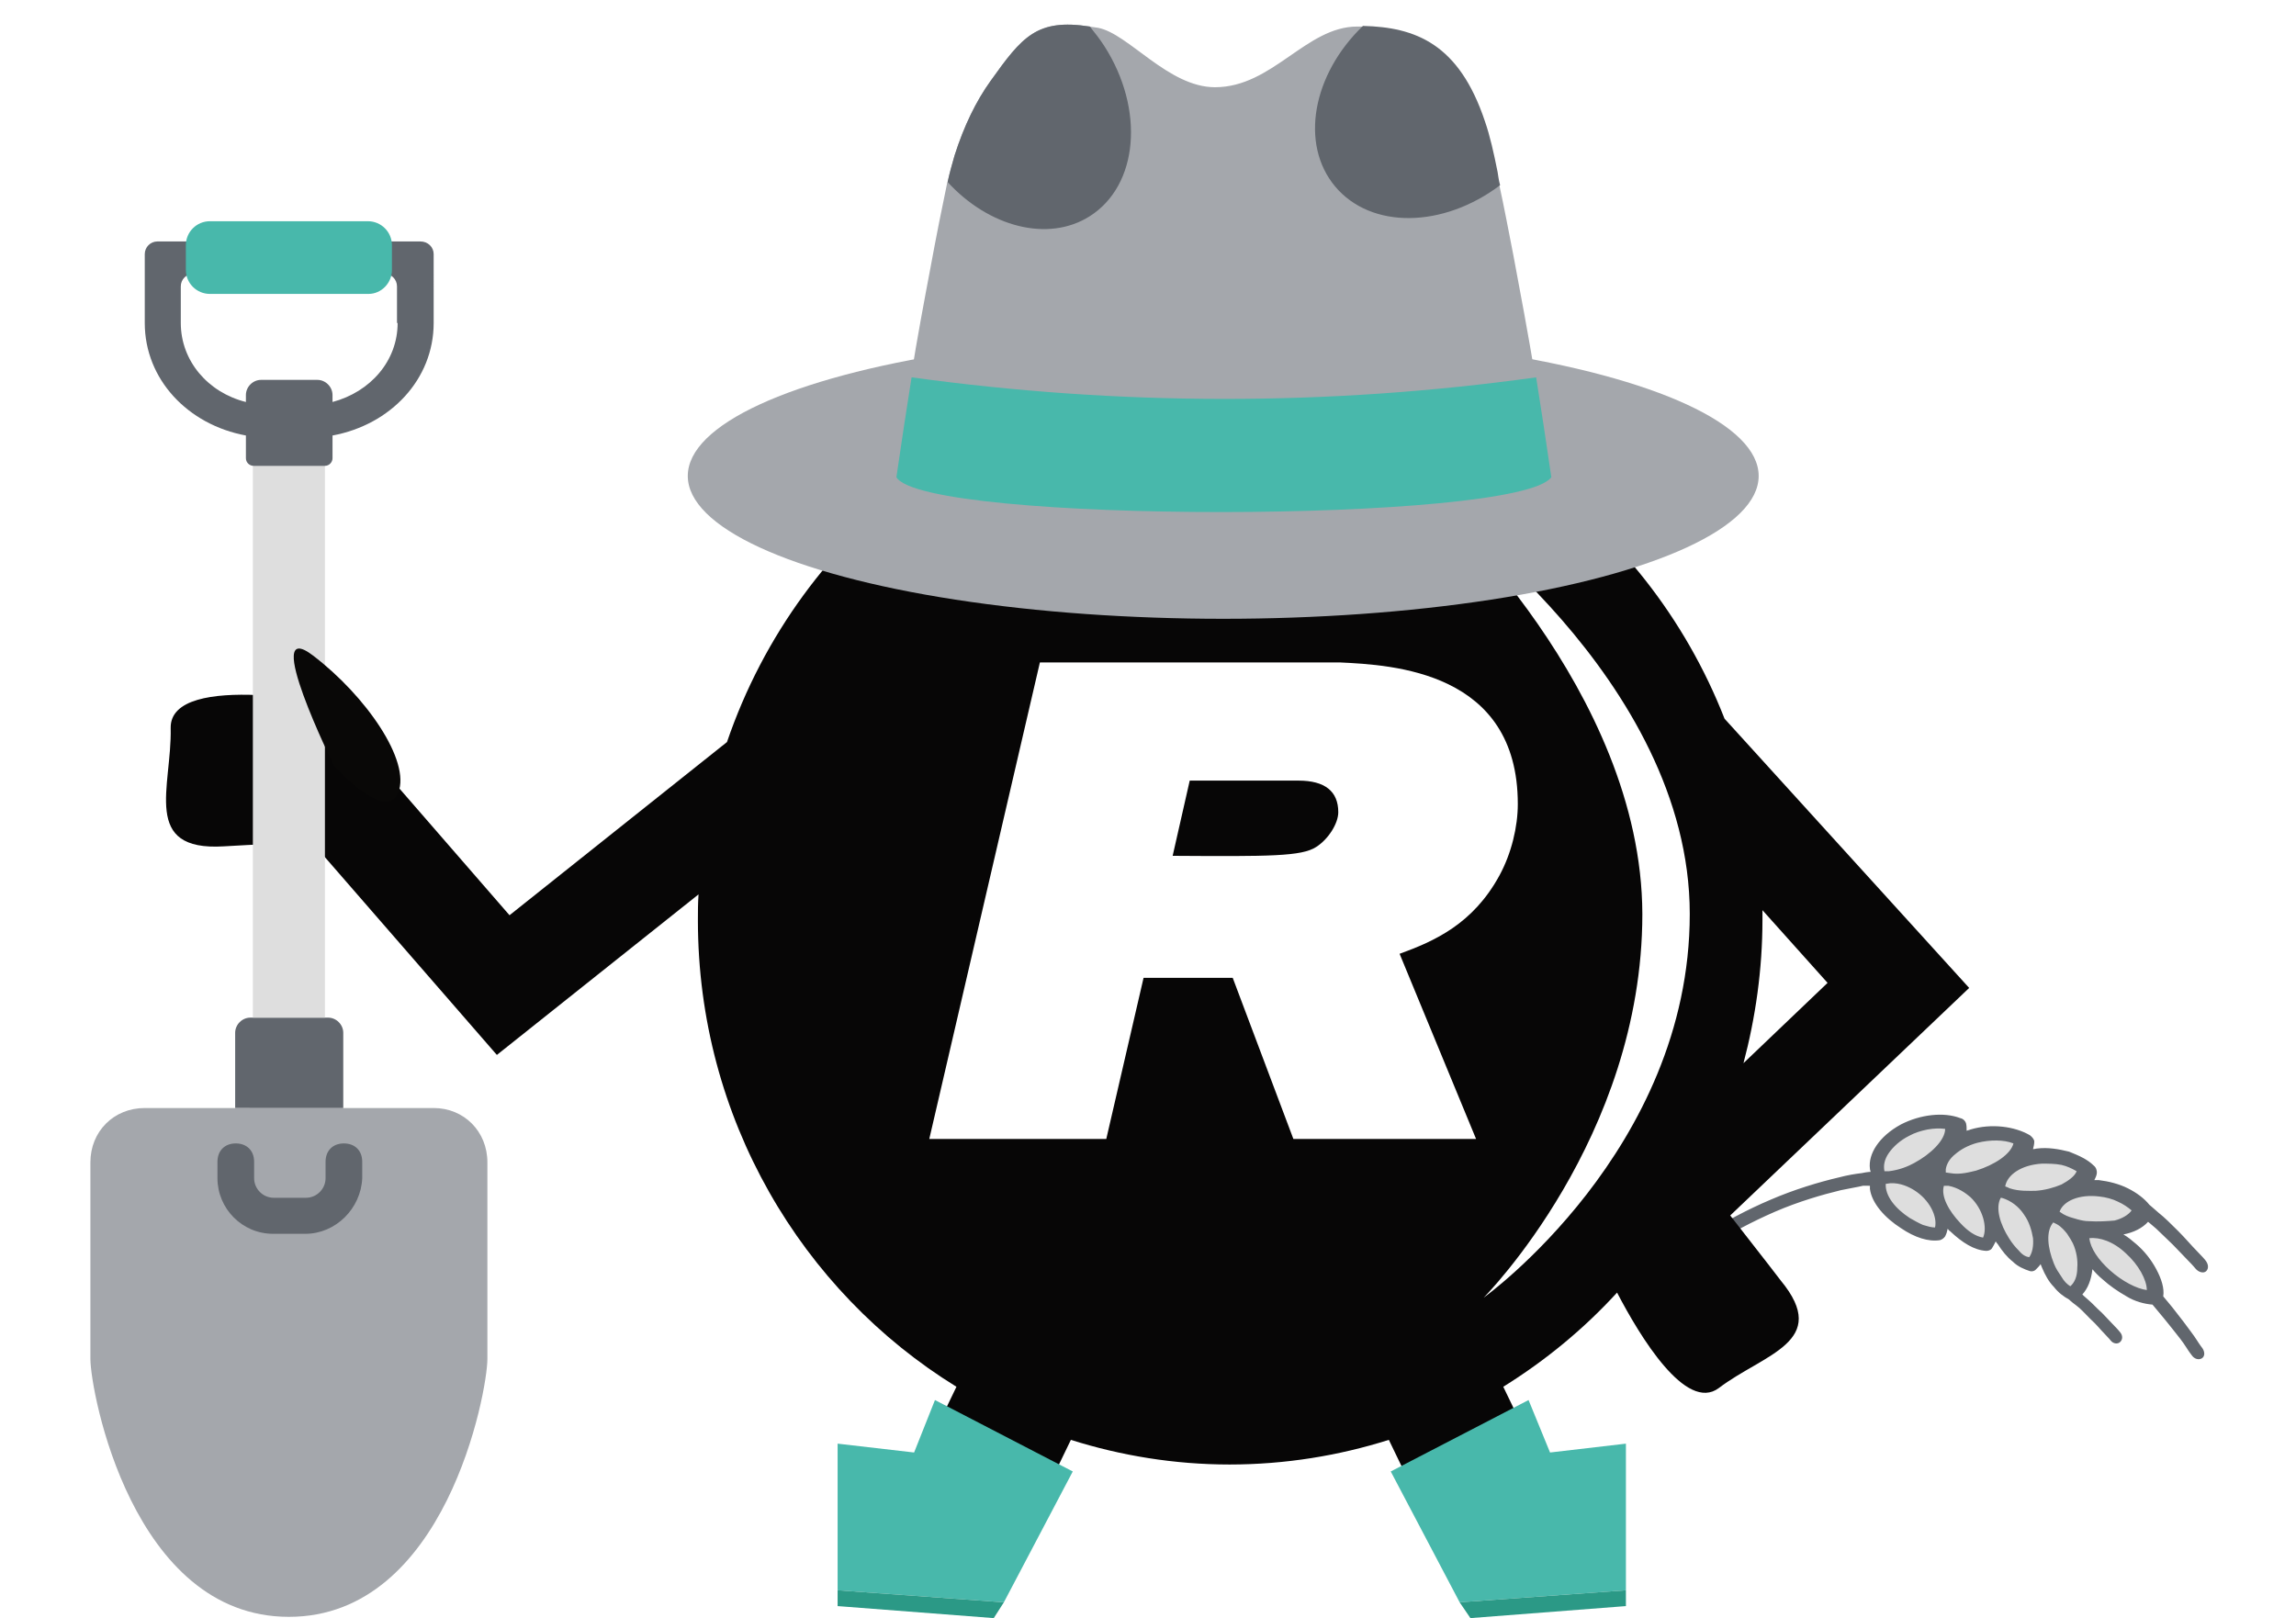 <?xml version="1.0" encoding="utf-8"?>
<!-- Generator: Adobe Illustrator 24.2.1, SVG Export Plug-In . SVG Version: 6.00 Build 0)  -->
<svg version="1.1" id="Calque_1" xmlns="http://www.w3.org/2000/svg" xmlns:xlink="http://www.w3.org/1999/xlink" x="0px" y="0px"
	 viewBox="0 0 363.2 256" style="enable-background:new 0 0 363.2 256;" xml:space="preserve">
<style type="text/css">
	.st0{fill:#DEDEDE;}
	.st1{fill:#61666D;}
	.st2{fill:#1C1A1D;}
	.st3{fill:#070606;}
	.st4{fill:#FFFFFF;}
	.st5{fill:#A4A7AC;}
	.st6{fill:#48B8AB;}
	.st7{fill-rule:evenodd;clip-rule:evenodd;fill:#090807;}
	.st8{fill:#2B9986;}
	.st9{filter:url(#Adobe_OpacityMaskFilter);}
	.st10{filter:url(#Adobe_OpacityMaskFilter_1_);}
	.st11{mask:url(#XMLID_2_);fill:url(#XMLID_3_);}
	.st12{filter:url(#Adobe_OpacityMaskFilter_2_);}
	.st13{filter:url(#Adobe_OpacityMaskFilter_3_);}
	.st14{mask:url(#XMLID_4_);fill:url(#XMLID_5_);}
</style>
<g>
	<g>
		<path class="st0" d="M329.3,195c2.3-1,5.6,0.5,8,2.8c1.2,1.2,2.2,2.5,2.8,3.8c0.6,1.3,0.8,2.6,0.6,3.6c-1,0.2-2.3-0.2-3.5-0.8
			c-1.2-0.6-2.5-1.4-3.7-2.5C331.1,200,329.3,197.5,329.3,195z"/>
		<path class="st0" d="M315.7,188.5c1.5,0,2.8,0.8,3.9,1.7c1.1,1,2,2.2,2.4,3.5c1,2.6,0.6,5.3-0.8,6.6c-2-0.5-3.7-2.5-5-4.8
			C315,193,314.2,190.4,315.7,188.5z"/>
		<path class="st0" d="M306.5,186.6c2.9-0.5,5.8,1.5,7.3,3.8c1.5,2.4,1.6,5.1,0.4,6.6c-2,0-4.1-1.7-5.8-3.7
			C306.8,191.3,305.5,188.7,306.5,186.6z"/>
		<path class="st0" d="M297.2,186.6c2.8-1,6,0.2,7.9,2.2c1.9,2,2.6,4.6,1.8,6.4c-1.9,0.3-4.4-0.8-6.5-2.5
			C298.3,191.1,296.5,188.9,297.2,186.6z"/>
		<path class="st0" d="M324.3,192.2c1.4,0.3,2.6,1.3,3.5,2.4c0.9,1.2,1.5,2.5,1.8,3.9c0.6,2.7-0.2,5.4-1.9,6.4
			c-1-0.4-1.8-1.2-2.5-2.2c-0.7-1-1.3-2.3-1.7-3.5C322.7,196.5,322.5,193.7,324.3,192.2z"/>
		<path class="st0" d="M330.4,187.9c1.6-0.1,3.2,0.3,4.8,0.9c1.5,0.6,2.8,1.5,3.7,2.6c-0.6,2-3.3,2.9-6.2,3c-1.4,0-3-0.1-4.4-0.5
			c-1.4-0.4-2.7-1.1-3.8-2C324.8,189.4,327.3,188,330.4,187.9z"/>
		<path class="st0" d="M320.9,183.2c1.6-0.4,3.3-0.3,4.9,0c1.6,0.4,3.1,1,4.2,2c-0.2,2-2.8,3.3-5.6,3.9c-1.4,0.2-3,0.4-4.4,0.3
			c-1.5-0.1-2.9-0.5-4.1-1.3c-0.1-1.2,0.4-2.3,1.3-3.1C318,184.1,319.4,183.5,320.9,183.2z"/>
		<path class="st0" d="M310.6,180.3c2.9-1.3,6.9-1.3,9.4,0.2c0.2,2-2.1,3.8-4.8,5c-2.8,1.2-5.9,1.7-8.6,0.7
			C305.9,183.9,307.7,181.6,310.6,180.3z"/>
		<path class="st0" d="M299.9,179.6c2.6-1.8,6.5-2.7,9.2-1.7c0.6,2-1.3,4.2-3.7,5.8c-2.5,1.6-5.4,2.9-8.3,2.4
			C296,184.1,297.3,181.5,299.9,179.6z"/>
		<path class="st1" d="M295.8,187.6c0,0.2,0,0.3,0,0.5c0.3,2.3,2.4,4.6,4.9,6.2c2.2,1.5,4.4,2.2,6.2,1.9c0.3-0.1,0.6-0.3,0.8-0.6
			c0.2-0.4,0.3-0.7,0.4-1.2c0.1,0.1,0.2,0.3,0.4,0.4c1.9,1.8,3.8,3,5.7,3.1c0.3,0,0.7-0.1,0.9-0.4c0.2-0.3,0.4-0.7,0.6-1.1
			c0.1,0.2,0.2,0.3,0.3,0.4c0.7,1.1,1.5,2.1,2.4,2.8c0.8,0.8,1.8,1.2,2.7,1.5c0.3,0.1,0.7,0,0.9-0.2c0.3-0.3,0.6-0.6,0.8-0.9
			c0.1,0.2,0.1,0.3,0.2,0.5c0.5,1.2,1.1,2.3,1.9,3.1c0.7,0.9,1.5,1.5,2.4,2c0,0,0.4,0.4,1.1,0.9c0.7,0.5,1.5,1.4,2.3,2.2
			c0.9,0.8,1.6,1.7,2.2,2.3c0.6,0.6,1,1.1,1,1.1c0.4,0.5,1.1,0.6,1.5,0.2c0.4-0.4,0.4-1,0-1.5c0,0-0.3-0.4-0.9-1
			c-0.6-0.6-1.3-1.4-2-2.1c-0.8-0.7-1.5-1.5-2.1-2c-0.6-0.5-1-0.9-1-0.9c0.9-1,1.4-2.3,1.6-4c0.5,0.6,1,1.1,1.6,1.6
			c1.1,1,2.4,1.9,3.8,2.7c1.3,0.8,2.8,1.2,4.1,1.3c0,0,0.4,0.5,1,1.2c0.6,0.7,1.4,1.7,2.2,2.7c0.8,1,1.6,2,2.1,2.8
			c0.5,0.8,0.9,1.3,0.9,1.3c0.4,0.6,1.1,0.8,1.6,0.5c0.5-0.3,0.5-1,0.1-1.6c0,0-0.4-0.5-0.9-1.3c-0.5-0.8-1.3-1.8-2.1-2.9
			c-0.8-1-1.6-2.1-2.2-2.8c-0.6-0.7-1-1.2-1-1.2c0.2-1.3-0.3-2.8-1.1-4.3c-0.8-1.5-1.9-2.9-3.2-4c-0.7-0.6-1.3-1.1-2-1.5
			c1.6-0.3,3-1,3.9-2c0,0,0.5,0.4,1.3,1.1c0.7,0.7,1.7,1.6,2.6,2.5c0.9,0.9,1.8,1.9,2.5,2.6c0.7,0.7,1.1,1.2,1.1,1.2
			c0.5,0.6,1.3,0.8,1.7,0.4c0.4-0.4,0.4-1.1-0.2-1.8c0,0-0.5-0.6-1.3-1.4c-0.8-0.8-1.8-2-2.9-3.1c-1.1-1.1-2.2-2.2-3.1-2.9
			c-0.9-0.8-1.5-1.3-1.5-1.3c-0.8-1-2-1.9-3.4-2.6c-1.4-0.7-3-1.1-4.6-1.3c-0.2,0-0.4,0-0.7,0c0.2-0.4,0.4-0.8,0.4-1.2
			c0-0.3-0.1-0.8-0.5-1.1c-1-1-2.4-1.6-3.9-2.2c-1.6-0.4-3.3-0.7-5-0.5c-0.2,0-0.4,0.1-0.7,0.1c0.1-0.4,0.2-0.8,0.2-1.2
			c0-0.3-0.3-0.7-0.7-1c-2.4-1.4-6.1-1.9-9.4-0.9c-0.2,0.1-0.4,0.1-0.6,0.2c0-0.4,0-0.8-0.1-1.2c-0.1-0.3-0.4-0.7-0.9-0.8
			c-2.6-1-6.3-0.6-9.4,1c-3.5,1.9-5.2,4.7-4.9,7l0,0c0,0.2,0.1,0.3,0.1,0.5c0,0-0.5,0-1.4,0.2c-0.9,0.1-2.2,0.3-3.7,0.7
			c-3,0.7-7,1.9-10.7,3.5c-3.8,1.6-7.4,3.6-10,5.2c-2.6,1.6-4.2,2.9-4.2,2.9c-0.6,0.4-0.8,1.1-0.5,1.6c0.3,0.4,1.1,0.5,1.6,0.1
			c0,0,1.6-1.2,4.1-2.8c2.5-1.6,6-3.5,9.7-5.1c3.7-1.6,7.5-2.7,10.4-3.4c1.4-0.3,2.7-0.5,3.5-0.7
			C295.3,187.6,295.8,187.6,295.8,187.6z M307.7,178.6c0,1.8-2.3,4-4.9,5.4c-0.9,0.5-2.3,1.1-4,1.3l0,0c-0.2,0-0.5,0-0.7,0
			c-0.2-0.9,0-1.9,0.7-2.9c0.7-1,1.8-2,3.2-2.7c0.9-0.5,1.9-0.8,2.9-1C306,178.5,306.9,178.5,307.7,178.6z M318.5,180.9
			c-0.4,1.7-3,3.4-5.9,4.3c-0.9,0.2-2.5,0.7-4.1,0.4l0,0c-0.2,0-0.5-0.1-0.7-0.1c0-0.2,0-0.3,0-0.5l0,0c0.1-0.8,0.6-1.7,1.5-2.4
			c0.8-0.7,2-1.4,3.5-1.8C314.8,180.3,317,180.3,318.5,180.9z M328.5,185.3c-0.3,0.8-1.3,1.5-2.4,2.1c-1.2,0.5-2.6,0.9-4.1,1
			c-1,0-2.6,0.1-4.1-0.4l0,0c-0.2-0.1-0.4-0.2-0.7-0.3c0.3-1.8,2.5-3.4,5.8-3.6c1,0,2.1,0,3.1,0.2
			C327,184.5,327.8,184.9,328.5,185.3z M330.4,193.2c-0.5,0-1.1-0.1-1.8-0.3c-0.7-0.2-1.5-0.4-2.2-0.8l0,0c-0.2-0.1-0.4-0.3-0.6-0.4
			c0.6-1.7,3.1-2.8,6.3-2.4c1,0.1,2.1,0.4,2.9,0.8c0.9,0.4,1.6,0.9,2.2,1.4c-0.5,0.7-1.5,1.3-2.7,1.6
			C333.4,193.2,331.9,193.3,330.4,193.2z M333.8,201c-1.9-1.7-3.1-3.5-3.3-5.1c1.6-0.2,3.8,0.5,5.8,2.4c2,1.8,3.3,4.2,3.3,5.8
			C338,203.9,335.7,202.7,333.8,201z M327.5,203.5c-0.5-0.3-1-0.8-1.4-1.5c-0.4-0.6-0.9-1.3-1.2-2.1c-1-2.5-1.3-5.1-0.1-6.5
			c0.2,0.1,0.4,0.2,0.6,0.3l0,0c0.7,0.4,1.2,1,1.6,1.5c0.4,0.6,0.7,1.1,0.9,1.5c0.6,1.3,0.8,2.7,0.7,3.9
			C328.6,201.9,328.2,202.9,327.5,203.5z M319.3,197.8c-0.5-0.5-1-1.1-1.5-1.9c-1.4-2.2-2.2-4.8-1.3-6.4c0.2,0,0.4,0.1,0.7,0.2l0,0
			c1.5,0.6,2.5,1.7,3,2.5c0.8,1.1,1.2,2.5,1.4,3.7c0.1,1.2-0.1,2.3-0.6,3C320.3,198.8,319.8,198.4,319.3,197.8z M310.1,193.5
			c-1.8-1.9-3.1-4.2-2.6-5.9c0.2,0,0.5,0,0.7,0l0,0c1.6,0.3,2.8,1.2,3.5,1.8c2,1.9,2.7,4.8,2,6.4
			C312.5,195.6,311.3,194.8,310.1,193.5z M298.3,187.3c0.2,0,0.5-0.1,0.7-0.1l0,0c1.6-0.1,3,0.6,3.8,1.1c2.4,1.5,3.7,4.1,3.3,5.9
			c-0.6,0-1.2-0.2-1.9-0.4c-0.7-0.3-1.4-0.7-2.1-1.1C299.8,191.2,298.2,189.2,298.3,187.3z"/>
	</g>
	<g>
		<g>
			<g>
				<path class="st2" d="M229.6,145.4"/>
			</g>
			<g>
				<path class="st2" d="M230,143.8"/>
			</g>
			<path class="st3" d="M273.7,192.3l37.8-36l-38.7-42.6C260.4,82,230,59.5,194.6,59.5c-36.8,0-68.1,24.2-79.6,57.9l-34.4,27.4
				l-20.5-23.6c-0.5-5.6-1.8-10.9-5.5-9.5c0,0-27.8-5.8-27.6,3.5s-4.7,19.5,8.4,18.7c5-0.3,9.9-0.5,13.9-0.7l29.3,33.7l31.9-25.4
				c-0.1,1.4-0.1,2.7-0.1,4.1c0,31.3,16.4,58.7,40.9,73.8l-5.5,11.4l-11.4-0.5l-0.9,20l24.5,1.1l11.4-23.6
				c7.9,2.5,16.4,3.9,25.1,3.9c8.8,0,17.3-1.4,25.2-3.9l11.6,24l24.5-1.1l-0.9-20l-11.4,0.5l-5.7-11.8c6.6-4.1,12.7-9.1,18-14.9
				c3.6,6.9,10.9,19,16.1,15.1c7.1-5.4,17.8-7.3,9.8-17C278.8,198.8,276,195.3,273.7,192.3z M289.1,155.5l-13.3,12.7
				c1.9-7.2,3-14.8,3-22.7c0-0.5,0-1,0-1.5L289.1,155.5z"/>
			<g>
				<g>
					<g>
						<g>
							<path class="st4" d="M226.8,79.4c0,0,40.5,28,40.5,65.2c0,37.3-32.6,60.7-32.6,60.7s25.1-25.2,25.1-60.7
								C259.7,109.2,226.8,79.4,226.8,79.4"/>
						</g>
					</g>
				</g>
				<g>
					<g>
						<path class="st4" d="M211.9,104.8l-47.4,0L147,180.2H175l5.9-25.5h14.1l9.6,25.5h28.9l-12.1-29.3c5.5-2,11.6-4.7,15.8-12.4
							c1.9-3.5,2.9-7.7,2.9-11.3C240.1,106.2,220.3,105.2,211.9,104.8z M188.2,123.5h17.2c4.2,0,6.3,1.7,6.3,5
							c0,1.8-1.6,4.3-3.5,5.5c-2.3,1.5-7.4,1.5-22.7,1.4L188.2,123.5z"/>
					</g>
				</g>
			</g>
			<g>
				<g>
					<path class="st5" d="M68.6,175.3H45.7H22.9c-4.9,0-8.6,3.7-8.6,8.6v31.1c0,5.1,6.6,40.8,31.4,40.8c24.8,0,31.4-35.6,31.4-40.8
						v-31.1C77.1,179,73.4,175.3,68.6,175.3z"/>
				</g>
				<g>
					<path class="st1" d="M54.3,175.3v-11.9c0-1.3-1.1-2.4-2.4-2.4H39.6c-1.3,0-2.4,1.1-2.4,2.4v11.9H54.3z"/>
				</g>
				<g>
					<path class="st1" d="M48.3,195.2h-5.1c-4.9,0-8.8-4-8.8-8.8v-2.6c0-1.7,1.1-2.9,2.9-2.9c1.7,0,2.9,1.1,2.9,2.9v2.6
						c0,1.7,1.4,3.1,3.1,3.1h5.1c1.7,0,3.1-1.4,3.1-3.1v-2.6c0-1.7,1.1-2.9,2.9-2.9c1.7,0,2.9,1.1,2.9,2.9v2.6
						C57.1,191.2,53.1,195.2,48.3,195.2"/>
				</g>
				<g>
					<path class="st0" d="M48.6,69.6h-5.7c-0.9,0-2,0-2.9-0.3V161h11.4V69.3C50.6,69.6,49.4,69.6,48.6,69.6"/>
				</g>
				<g>
					<g>
						<path class="st1" d="M66.5,38.2H24.9c-1.1,0-2,0.9-2,2v10.9c0,8.9,6.8,16.1,16,17.8v3.6c0,0.7,0.6,1.2,1.2,1.2h11.3
							c0.7,0,1.2-0.6,1.2-1.2v-3.6c9.2-1.7,16-8.9,16-17.8V40.2C68.6,39.1,67.7,38.2,66.5,38.2z M62.9,51.1c0,6-4.3,10.9-10.3,12.5
							v-1.1c0-1.3-1.1-2.4-2.4-2.4h-8.9c-1.3,0-2.4,1.1-2.4,2.4v1.1c-6-1.5-10.3-6.5-10.3-12.5v-5.8c0-1.1,0.9-2,2-2h3.7h22.8h3.7
							c1.1,0,2,0.9,2,2V51.1z"/>
					</g>
				</g>
				<g>
					<path class="st6" d="M62,42.7v-3.9c0-2.1-1.7-3.8-3.8-3.8H33.2c-2.1,0-3.8,1.7-3.8,3.8v3.9c0,2.1,1.7,3.8,3.8,3.8h25.1
						C60.3,46.5,62,44.8,62,42.7z"/>
				</g>
			</g>
			<g>
				<path class="st7" d="M52.8,121.1c0,0-11.7-23.8-3.3-17.4c8.4,6.4,15.5,16.7,13.5,21.7C61,130.3,52.8,121.1,52.8,121.1z"/>
			</g>
		</g>
		<g>
			<polygon class="st6" points="147.9,221.5 169.7,232.8 158.8,253.5 132.5,251.6 132.5,228.4 144.6,229.8 			"/>
			<polygon class="st8" points="132.5,251.6 158.8,253.5 157.2,256 132.5,254.1 			"/>
		</g>
		<g>
			<polygon class="st6" points="241.8,221.5 220,232.8 230.9,253.5 257.2,251.6 257.2,228.4 245.2,229.8 			"/>
			<polygon class="st8" points="257.2,251.6 230.9,253.5 232.6,256 257.2,254.1 			"/>
		</g>
	</g>
	<g id="XMLID_3213_">
		<ellipse class="st5" cx="193.5" cy="75.3" rx="84.7" ry="22.6"/>
		<g id="XMLID_3214_">
			<path id="XMLID_3324_" class="st5" d="M245.3,75.5c-4.8,1-98.8,1.2-103.6,0c0.7-5.5,1.6-10.8,2.4-15.8c1-6.3,2.1-12.1,3.1-17.4
				c0.9-4.9,1.8-9.4,2.6-13.2c0-0.1,0-0.2,0.1-0.3c0.3-1.4,0.7-2.8,1.1-4.2c1.5-4.7,3.4-8.6,5.7-11.8c5-7,7.3-9.9,15.7-8.6
				c0.4,0.1,0.8,0.1,1.3,0.2c4.8,0.9,11.1,9.4,18.5,9.4c9.1,0,14.4-9.6,22.5-9.6c0.3,0,0.5,0,0.8,0c0,0,0,0,0,0
				c8.3,0.2,15.2,2.8,19.3,15.1c0.8,2.3,1.4,5,2,8c0.1,0.7,0.3,1.4,0.4,2.1c0,0,0,0,0,0c0.7,3.2,1.4,6.9,2.2,11
				c1.1,5.8,2.3,12.3,3.5,19.4C243.8,64.7,244.6,70,245.3,75.5z"/>
			<path class="st6" d="M243,59.7c-33.1,4.6-66,4.5-98.8,0c-0.8,5-1.6,10.3-2.4,15.8c4.4,7.4,98.4,7.3,103.6,0
				C244.6,70,243.8,64.7,243,59.7z"/>
			<defs>
				<filter id="Adobe_OpacityMaskFilter" filterUnits="userSpaceOnUse" x="208" y="4.2" width="29.3" height="30.4">
					<feFlood  style="flood-color:white;flood-opacity:1" result="back"/>
					<feBlend  in="SourceGraphic" in2="back" mode="normal"/>
				</filter>
			</defs>
			<mask maskUnits="userSpaceOnUse" x="208" y="4.2" width="29.3" height="30.4" id="XMLID_2_">
				<g id="XMLID_18_" class="st9">
					<defs>
						<filter id="Adobe_OpacityMaskFilter_1_" filterUnits="userSpaceOnUse" x="208" y="4.2" width="29.3" height="30.4">
							<feFlood  style="flood-color:white;flood-opacity:1" result="back"/>
							<feBlend  in="SourceGraphic" in2="back" mode="normal"/>
						</filter>
					</defs>
					<mask maskUnits="userSpaceOnUse" x="208" y="4.2" width="29.3" height="30.4" id="XMLID_2_">
						<g id="XMLID_180_" class="st10">
						</g>
					</mask>
					<linearGradient id="XMLID_3_" gradientUnits="userSpaceOnUse" x1="212.636" y1="29.675" x2="239.064" y2="4.874">
						<stop  offset="5.376340e-03" style="stop-color:#FFFFFF"/>
						<stop  offset="2.210628e-02" style="stop-color:#F6F6F6"/>
						<stop  offset="0.134" style="stop-color:#BDBDBD"/>
						<stop  offset="0.25" style="stop-color:#8B8B8B"/>
						<stop  offset="0.366" style="stop-color:#606060"/>
						<stop  offset="0.483" style="stop-color:#3D3D3D"/>
						<stop  offset="0.602" style="stop-color:#222222"/>
						<stop  offset="0.721" style="stop-color:#0F0F0F"/>
						<stop  offset="0.844" style="stop-color:#040404"/>
						<stop  offset="0.973" style="stop-color:#000000"/>
					</linearGradient>
					<path id="XMLID_20_" class="st11" d="M237.3,29.3C237.3,29.3,237.3,29.3,237.3,29.3c-9,6.8-20.4,7-26.1,0.2
						c-5.6-6.7-3.6-17.7,4.4-25.4c8.3,0.2,15.2,2.8,19.3,15.1c0.8,2.3,1.4,5,2,8C237,27.9,237.1,28.6,237.3,29.3z"/>
				</g>
			</mask>
			<path id="XMLID_3216_" class="st1" d="M237.3,29.3C237.3,29.3,237.3,29.3,237.3,29.3c-9,6.8-20.4,7-26.1,0.2
				c-5.6-6.7-3.6-17.7,4.4-25.4c8.3,0.2,15.2,2.8,19.3,15.1c0.8,2.3,1.4,5,2,8C237,27.9,237.1,28.6,237.3,29.3z"/>
			<defs>
				<filter id="Adobe_OpacityMaskFilter_2_" filterUnits="userSpaceOnUse" x="149.9" y="3.9" width="29" height="32.3">
					<feFlood  style="flood-color:white;flood-opacity:1" result="back"/>
					<feBlend  in="SourceGraphic" in2="back" mode="normal"/>
				</filter>
			</defs>
			<mask maskUnits="userSpaceOnUse" x="149.9" y="3.9" width="29" height="32.3" id="XMLID_4_">
				<g id="XMLID_10_" class="st12">
					<defs>
						<filter id="Adobe_OpacityMaskFilter_3_" filterUnits="userSpaceOnUse" x="149.9" y="3.9" width="29" height="32.3">
							<feFlood  style="flood-color:white;flood-opacity:1" result="back"/>
							<feBlend  in="SourceGraphic" in2="back" mode="normal"/>
						</filter>
					</defs>
					<mask maskUnits="userSpaceOnUse" x="149.9" y="3.9" width="29" height="32.3" id="XMLID_4_">
						<g id="XMLID_176_" class="st13">
						</g>
					</mask>
					<linearGradient id="XMLID_5_" gradientUnits="userSpaceOnUse" x1="149.931" y1="20.081" x2="178.9" y2="20.081">
						<stop  offset="0" style="stop-color:#000000"/>
						<stop  offset="0.133" style="stop-color:#040404"/>
						<stop  offset="0.259" style="stop-color:#0F0F0F"/>
						<stop  offset="0.382" style="stop-color:#222222"/>
						<stop  offset="0.503" style="stop-color:#3D3D3D"/>
						<stop  offset="0.624" style="stop-color:#606060"/>
						<stop  offset="0.743" style="stop-color:#8B8B8B"/>
						<stop  offset="0.862" style="stop-color:#BDBDBD"/>
						<stop  offset="0.977" style="stop-color:#F6F6F6"/>
						<stop  offset="0.995" style="stop-color:#FFFFFF"/>
					</linearGradient>
					<path id="XMLID_15_" class="st14" d="M172.4,34.2c-6.6,4.2-16,1.7-22.5-5.4c0.3-1.4,0.7-2.8,1.1-4.2c1.5-4.7,3.4-8.6,5.7-11.8
						c5-7,7.3-9.9,15.7-8.6c0.8,1,1.6,2,2.3,3.1C181.1,17.3,180.1,29.3,172.4,34.2z"/>
				</g>
			</mask>
			<path id="XMLID_3215_" class="st1" d="M172.4,34.2c-6.6,4.2-16,1.7-22.5-5.4c0.3-1.4,0.7-2.8,1.1-4.2c1.5-4.7,3.4-8.6,5.7-11.8
				c5-7,7.3-9.9,15.7-8.6c0.8,1,1.6,2,2.3,3.1C181.1,17.3,180.1,29.3,172.4,34.2z"/>
		</g>
	</g>
</g>
</svg>
